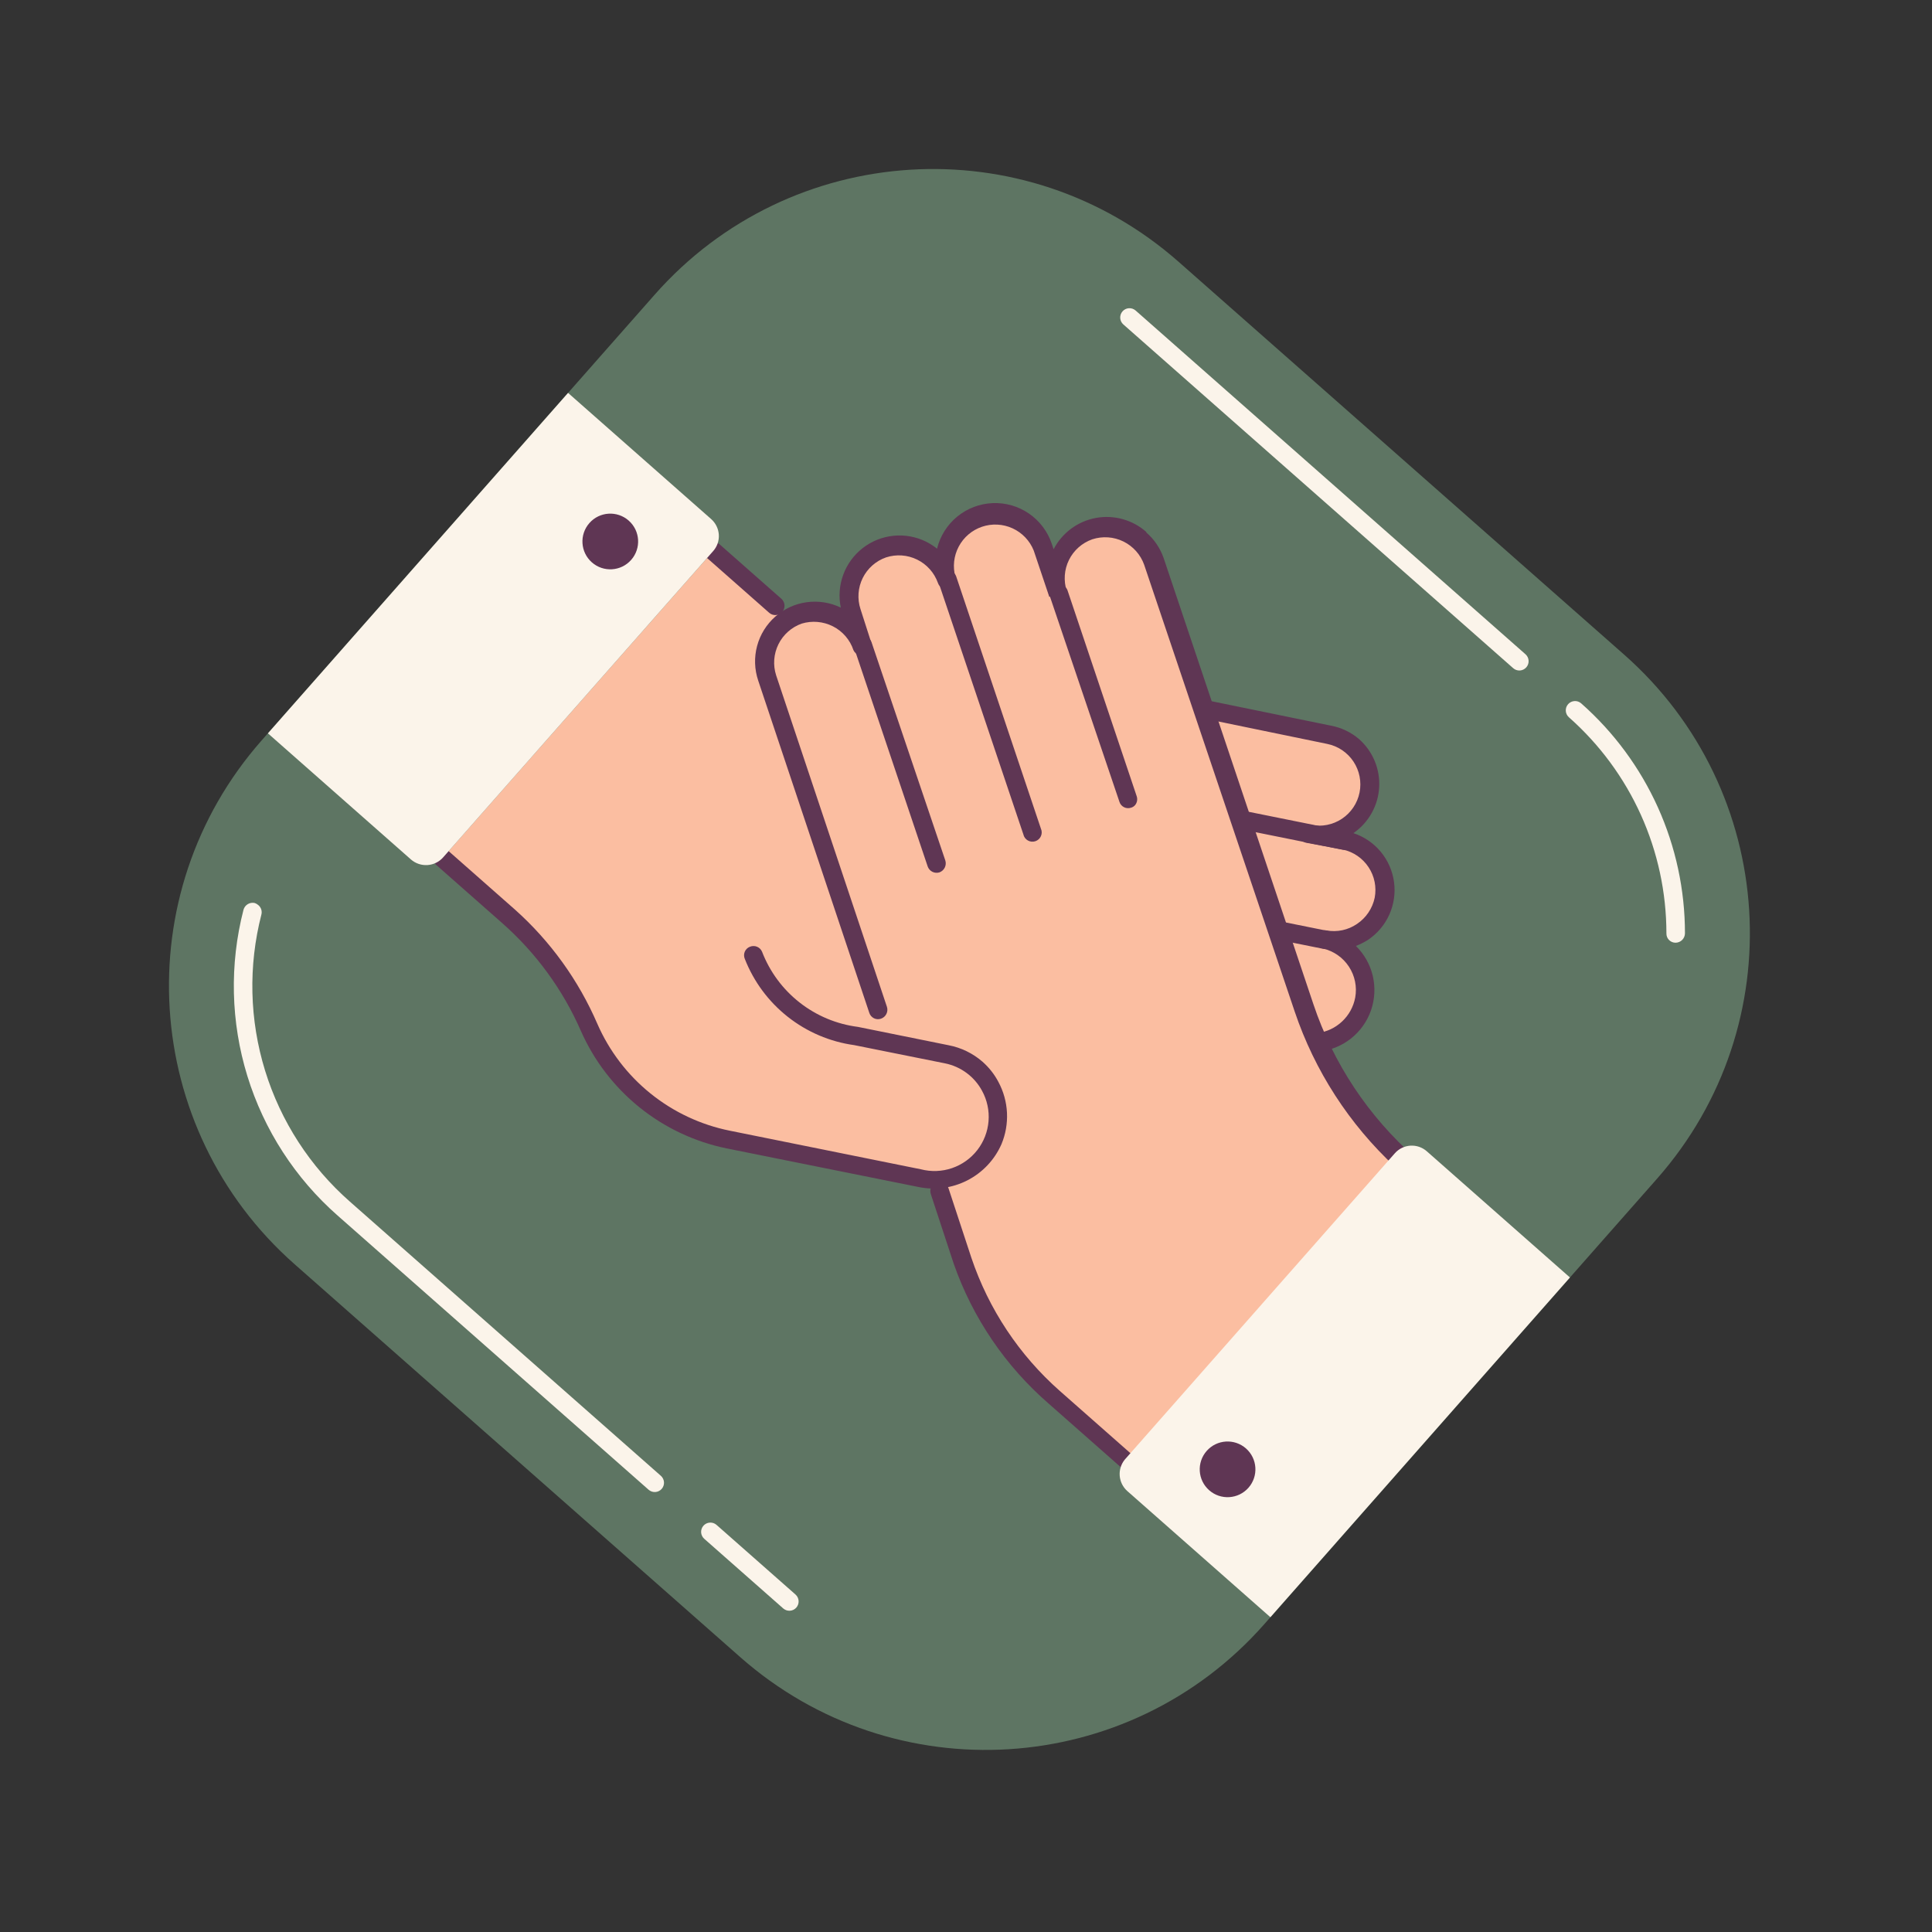 <svg xmlns="http://www.w3.org/2000/svg" width="114" height="114" viewBox="0 0 114 114" fill="none"><rect x="0" y="0" width="114" height="114" fill="#333333" stroke="none"/><g clip-path="url(#clip0_149_66649)"><path d="M17.389 74.602L43.68 97.782C52.755 105.783 66.598 104.913 74.599 95.838L97.779 69.547C105.781 60.473 104.91 46.63 95.835 38.628L69.545 15.448C60.47 7.447 46.627 8.317 38.626 17.392L15.445 43.682C7.444 52.757 8.314 66.6 17.389 74.602Z" fill="#5E7563"></path><path d="M93.3 41.503C95.225 43.202 96.767 45.291 97.823 47.632C98.879 49.973 99.424 52.511 99.423 55.079C99.42 55.225 99.36 55.363 99.256 55.466C99.153 55.568 99.013 55.625 98.868 55.626C98.796 55.627 98.725 55.612 98.659 55.585C98.593 55.557 98.533 55.517 98.483 55.466C98.432 55.415 98.393 55.354 98.366 55.288C98.34 55.221 98.327 55.15 98.329 55.078C98.328 52.666 97.815 50.282 96.823 48.083C95.831 45.884 94.383 43.922 92.576 42.325C92.467 42.229 92.4 42.093 92.391 41.948C92.382 41.803 92.431 41.661 92.527 41.552C92.623 41.443 92.759 41.377 92.904 41.367C93.049 41.358 93.191 41.407 93.3 41.503Z" fill="#FBF4EA"></path><path d="M67.009 18.323L90.013 38.605C90.122 38.701 90.188 38.837 90.197 38.982C90.206 39.127 90.157 39.269 90.061 39.378C89.965 39.487 89.83 39.553 89.685 39.563C89.54 39.572 89.397 39.523 89.288 39.427L66.284 19.144C66.175 19.048 66.109 18.913 66.1 18.768C66.091 18.623 66.14 18.48 66.236 18.371C66.332 18.262 66.467 18.196 66.612 18.187C66.757 18.178 66.9 18.227 67.009 18.323Z" fill="#FBF4EA"></path><path d="M15.258 53.42C15.333 53.486 15.387 53.572 15.417 53.667C15.446 53.762 15.449 53.864 15.425 53.96C14.644 56.992 14.719 60.181 15.641 63.172C16.564 66.163 18.297 68.841 20.649 70.906L38.995 87.082C39.104 87.178 39.17 87.313 39.18 87.458C39.189 87.603 39.14 87.746 39.044 87.855C38.948 87.964 38.812 88.03 38.667 88.039C38.523 88.048 38.38 87.999 38.271 87.903L19.925 71.728C17.422 69.528 15.577 66.677 14.596 63.492C13.615 60.307 13.536 56.913 14.367 53.685C14.405 53.544 14.496 53.423 14.622 53.348C14.748 53.273 14.898 53.251 15.041 53.286C15.121 53.316 15.195 53.361 15.258 53.42Z" fill="#FBF4EA"></path><path d="M42.28 89.978L46.939 94.086C47.047 94.182 47.114 94.317 47.123 94.462C47.132 94.607 47.083 94.75 46.987 94.859C46.891 94.968 46.756 95.034 46.611 95.043C46.466 95.052 46.323 95.003 46.214 94.907L41.556 90.8C41.447 90.704 41.381 90.569 41.371 90.424C41.362 90.279 41.411 90.136 41.507 90.027C41.603 89.918 41.739 89.852 41.884 89.843C42.029 89.834 42.171 89.882 42.28 89.978Z" fill="#FBF4EA"></path><path d="M51.831 59.552L45.233 40.007C45.027 39.269 45.112 38.48 45.471 37.803C45.83 37.127 46.435 36.613 47.161 36.369C47.888 36.126 48.68 36.17 49.375 36.493C50.069 36.817 50.613 37.394 50.895 38.107L50.239 36.068C50.033 35.33 50.118 34.541 50.477 33.865C50.836 33.188 51.441 32.674 52.168 32.431C52.894 32.187 53.686 32.231 54.381 32.554C55.075 32.878 55.619 33.455 55.901 34.168C55.648 33.418 55.703 32.599 56.054 31.89C56.405 31.181 57.024 30.64 57.774 30.387C58.523 30.135 59.343 30.19 60.052 30.541C60.761 30.892 61.301 31.511 61.554 32.261L62.471 34.997C62.266 34.259 62.351 33.47 62.71 32.793C63.069 32.116 63.674 31.603 64.4 31.359C65.127 31.115 65.919 31.159 66.614 31.483C67.308 31.806 67.852 32.384 68.133 33.096L77.016 59.459C78.223 63.033 80.342 66.23 83.163 68.734L67.227 86.809L62.24 82.412C59.766 80.233 57.912 77.439 56.865 74.314L55.512 70.201L51.831 59.552Z" fill="#FBBEA1"></path><path d="M77.829 61.536C78.49 61.452 79.108 61.16 79.592 60.703C80.077 60.246 80.403 59.646 80.525 58.991C80.671 58.217 80.51 57.416 80.074 56.759C79.638 56.102 78.963 55.642 78.193 55.475C78.969 55.625 79.773 55.46 80.428 55.017C81.082 54.575 81.534 53.89 81.684 53.114C81.834 52.338 81.669 51.534 81.227 50.879C80.784 50.224 80.099 49.772 79.323 49.623L77.227 49.234C77.985 49.346 78.757 49.163 79.383 48.722C80.01 48.281 80.443 47.616 80.594 46.865C80.745 46.114 80.602 45.334 80.194 44.685C79.786 44.036 79.145 43.569 78.403 43.379L70.981 41.859L77.829 61.536Z" fill="#FBBEA1"></path><path d="M80.186 43.606C80.589 43.96 80.906 44.402 81.113 44.897C81.32 45.392 81.411 45.927 81.379 46.463C81.348 46.998 81.195 47.52 80.931 47.987C80.668 48.454 80.302 48.855 79.86 49.16C80.49 49.368 81.048 49.749 81.472 50.259C81.895 50.769 82.167 51.387 82.256 52.044C82.345 52.701 82.248 53.37 81.975 53.974C81.703 54.578 81.266 55.094 80.714 55.462C80.49 55.602 80.253 55.721 80.007 55.817C80.499 56.3 80.844 56.912 81.002 57.583C81.16 58.254 81.124 58.956 80.9 59.608C80.675 60.26 80.27 60.834 79.733 61.265C79.195 61.697 78.546 61.966 77.861 62.044C77.721 62.051 77.584 62.005 77.478 61.915C77.371 61.825 77.303 61.697 77.287 61.558C77.272 61.419 77.31 61.28 77.394 61.168C77.477 61.057 77.601 60.981 77.738 60.957C78.284 60.889 78.793 60.649 79.193 60.272C79.594 59.896 79.864 59.402 79.966 58.862C80.081 58.227 79.947 57.573 79.592 57.035C79.238 56.496 78.689 56.115 78.061 55.97C77.99 55.957 77.923 55.93 77.863 55.891C77.803 55.852 77.751 55.8 77.711 55.741C77.671 55.681 77.644 55.614 77.63 55.543C77.617 55.473 77.618 55.4 77.633 55.33C77.649 55.234 77.692 55.146 77.756 55.074C77.82 55.002 77.901 54.949 77.992 54.919C78.082 54.889 78.18 54.883 78.273 54.901C78.9 55.016 79.547 54.878 80.073 54.517C80.609 54.157 80.984 53.601 81.116 52.969C81.234 52.344 81.104 51.699 80.753 51.169C80.402 50.639 79.859 50.266 79.238 50.13L77.142 49.742C77.066 49.735 76.992 49.712 76.925 49.674C76.858 49.637 76.8 49.586 76.754 49.524C76.708 49.463 76.676 49.392 76.659 49.318C76.642 49.243 76.641 49.166 76.656 49.09C76.671 49.015 76.701 48.944 76.746 48.881C76.79 48.819 76.847 48.766 76.912 48.727C76.978 48.687 77.051 48.662 77.127 48.653C77.204 48.644 77.281 48.651 77.354 48.673C77.988 48.8 78.646 48.67 79.183 48.312C79.721 47.954 80.095 47.396 80.222 46.763C80.349 46.129 80.218 45.471 79.86 44.933C79.502 44.395 78.944 44.022 78.311 43.895L70.897 42.367C70.754 42.337 70.628 42.253 70.546 42.132C70.465 42.011 70.434 41.863 70.46 41.719C70.49 41.577 70.576 41.453 70.697 41.374C70.819 41.295 70.967 41.268 71.109 41.298L78.53 42.818C79.142 42.931 79.713 43.203 80.186 43.606Z" fill="#5F3654"></path><path d="M79.696 49.196C79.769 49.258 79.824 49.339 79.854 49.43C79.885 49.521 79.89 49.619 79.868 49.712C79.84 49.854 79.756 49.978 79.636 50.058C79.516 50.139 79.37 50.168 79.228 50.141L73.152 48.916C73.009 48.887 72.884 48.803 72.803 48.681C72.723 48.559 72.694 48.411 72.723 48.268C72.752 48.125 72.837 48 72.959 47.92C73.08 47.839 73.229 47.81 73.372 47.839L79.447 49.064C79.54 49.087 79.625 49.132 79.696 49.196Z" fill="#5F3654"></path><path d="M78.522 55.037C78.595 55.101 78.65 55.183 78.682 55.275C78.713 55.367 78.72 55.466 78.702 55.561C78.669 55.701 78.583 55.824 78.463 55.902C78.342 55.98 78.195 56.009 78.053 55.982L75.35 55.438C75.273 55.431 75.2 55.408 75.133 55.37C75.066 55.333 75.008 55.282 74.962 55.22C74.916 55.159 74.884 55.088 74.867 55.014C74.85 54.939 74.849 54.861 74.864 54.786C74.879 54.711 74.909 54.64 74.954 54.577C74.998 54.515 75.055 54.462 75.12 54.423C75.186 54.383 75.259 54.358 75.335 54.349C75.412 54.34 75.489 54.347 75.562 54.369L78.266 54.913C78.361 54.93 78.45 54.972 78.522 55.037Z" fill="#5F3654"></path><path d="M30.03 54.087C32.065 55.886 33.685 58.107 34.777 60.594C35.509 62.279 36.638 63.761 38.068 64.914C39.497 66.067 41.184 66.858 42.985 67.218L54.264 69.496C54.954 69.64 55.67 69.595 56.336 69.364C57.002 69.134 57.593 68.727 58.047 68.188L68.76 56.036L42.084 32.516L26.147 50.59L30.03 54.087Z" fill="#FBBEA1"></path><path d="M56.255 33.766C56.325 33.83 56.381 33.909 56.416 33.997L61.419 48.892C61.451 48.962 61.467 49.038 61.468 49.115C61.468 49.191 61.453 49.267 61.422 49.337C61.391 49.407 61.346 49.471 61.289 49.522C61.233 49.574 61.166 49.613 61.093 49.637C61.02 49.661 60.944 49.67 60.867 49.663C60.791 49.655 60.717 49.632 60.651 49.594C60.584 49.557 60.526 49.505 60.48 49.444C60.434 49.382 60.402 49.312 60.386 49.237L55.375 34.349C55.331 34.212 55.341 34.063 55.404 33.934C55.466 33.804 55.577 33.703 55.712 33.653C55.804 33.623 55.903 33.618 55.998 33.638C56.093 33.657 56.182 33.702 56.255 33.766Z" fill="#5F3654"></path><path d="M62.825 34.595C62.897 34.658 62.952 34.737 62.987 34.825L67.073 46.985C67.102 47.072 67.109 47.165 67.093 47.256C67.077 47.346 67.039 47.431 66.981 47.503C66.919 47.577 66.836 47.631 66.743 47.658C66.675 47.681 66.603 47.691 66.531 47.687C66.46 47.682 66.39 47.663 66.325 47.631C66.261 47.599 66.204 47.554 66.157 47.5C66.111 47.445 66.075 47.382 66.054 47.313L61.946 35.178C61.916 35.087 61.909 34.99 61.928 34.897C61.947 34.803 61.989 34.716 62.052 34.644C62.115 34.57 62.198 34.516 62.291 34.489C62.381 34.459 62.478 34.452 62.572 34.471C62.666 34.489 62.753 34.532 62.825 34.595Z" fill="#5F3654"></path><path d="M51.277 37.675C51.35 37.738 51.404 37.821 51.432 37.913L55.779 50.771C55.823 50.91 55.812 51.06 55.748 51.191C55.684 51.323 55.572 51.424 55.435 51.475C55.296 51.519 55.145 51.507 55.015 51.441C54.885 51.376 54.785 51.261 54.738 51.123L50.406 38.25C50.37 38.114 50.387 37.971 50.453 37.848C50.518 37.724 50.628 37.63 50.759 37.583C50.846 37.554 50.94 37.547 51.03 37.563C51.121 37.579 51.206 37.617 51.277 37.675Z" fill="#5F3654"></path><path d="M57.97 62.645C58.355 62.983 58.676 63.389 58.914 63.843C59.215 64.404 59.387 65.025 59.418 65.66C59.448 66.296 59.337 66.931 59.091 67.518C58.684 68.441 57.971 69.195 57.072 69.653C56.174 70.111 55.144 70.245 54.158 70.032L42.872 67.762C40.989 67.375 39.225 66.543 37.729 65.336C36.233 64.128 35.047 62.58 34.272 60.821C33.209 58.395 31.629 56.23 29.643 54.477L25.749 51.044C25.64 50.948 25.574 50.812 25.565 50.667C25.555 50.522 25.604 50.38 25.701 50.271C25.798 50.164 25.933 50.1 26.077 50.091C26.221 50.082 26.363 50.129 26.473 50.222L30.392 53.677C32.48 55.543 34.136 57.841 35.247 60.411C35.946 62.013 37.022 63.423 38.382 64.521C39.743 65.619 41.348 66.373 43.062 66.718L54.342 68.996C54.946 69.152 55.583 69.128 56.173 68.927C56.764 68.725 57.283 68.356 57.666 67.863C58.05 67.37 58.28 66.776 58.33 66.154C58.38 65.532 58.246 64.909 57.946 64.362C57.723 63.949 57.412 63.59 57.035 63.311C56.658 63.032 56.224 62.839 55.765 62.745L50.404 61.669C48.972 61.471 47.619 60.894 46.484 59.998C45.348 59.102 44.472 57.92 43.946 56.574C43.918 56.507 43.903 56.436 43.904 56.364C43.904 56.291 43.919 56.22 43.947 56.154C43.975 56.088 44.017 56.028 44.069 55.978C44.121 55.928 44.183 55.889 44.25 55.864C44.317 55.836 44.388 55.822 44.46 55.822C44.532 55.821 44.604 55.835 44.67 55.863C44.737 55.891 44.797 55.931 44.848 55.982C44.899 56.033 44.94 56.093 44.967 56.16C45.422 57.341 46.188 58.376 47.184 59.156C48.18 59.937 49.369 60.433 50.624 60.593L55.977 61.676C56.715 61.818 57.403 62.152 57.97 62.645Z" fill="#5F3654"></path><path d="M67.632 31.413C68.099 31.816 68.453 32.334 68.658 32.916L77.5 59.258C78.675 62.758 80.753 65.885 83.526 68.323C83.632 68.421 83.697 68.556 83.706 68.7C83.715 68.844 83.668 68.986 83.574 69.096L67.638 87.171C67.542 87.28 67.406 87.346 67.261 87.355C67.117 87.364 66.974 87.316 66.865 87.219L61.878 82.822C59.324 80.605 57.393 77.76 56.276 74.568L54.923 70.455C54.877 70.316 54.886 70.164 54.951 70.032C55.015 69.901 55.129 69.799 55.267 69.751C55.406 69.707 55.557 69.719 55.687 69.784C55.818 69.85 55.917 69.964 55.964 70.103L57.317 74.216C58.338 77.248 60.138 79.958 62.537 82.075L67.113 86.11L82.325 68.856C79.615 66.341 77.576 63.188 76.394 59.684L67.512 33.322C67.298 32.723 66.858 32.231 66.287 31.951C65.716 31.671 65.058 31.625 64.453 31.822C63.852 32.033 63.358 32.47 63.076 33.04C62.794 33.611 62.748 34.269 62.945 34.874L61.912 35.218L61.882 35.119L60.995 32.482C60.762 31.903 60.316 31.436 59.749 31.175C59.182 30.915 58.537 30.881 57.946 31.081C57.355 31.281 56.863 31.699 56.571 32.251C56.279 32.802 56.208 33.444 56.375 34.045C56.405 34.136 56.411 34.233 56.393 34.327C56.374 34.42 56.331 34.508 56.269 34.58C56.205 34.653 56.122 34.706 56.03 34.734C55.962 34.758 55.89 34.768 55.819 34.763C55.747 34.759 55.677 34.74 55.612 34.708C55.548 34.676 55.491 34.631 55.444 34.576C55.398 34.522 55.362 34.458 55.341 34.39C55.127 33.791 54.687 33.299 54.116 33.019C53.545 32.739 52.887 32.693 52.282 32.89C51.681 33.1 51.187 33.538 50.905 34.108C50.623 34.679 50.577 35.337 50.775 35.942L51.43 37.98C51.474 38.113 51.465 38.258 51.407 38.385C51.349 38.512 51.245 38.613 51.117 38.667C50.974 38.716 50.819 38.709 50.681 38.648C50.611 38.626 50.546 38.59 50.491 38.541C50.435 38.492 50.391 38.433 50.36 38.366C50.156 37.751 49.717 37.243 49.139 36.953C48.57 36.668 47.914 36.612 47.305 36.796C46.706 37.009 46.214 37.446 45.932 38.016C45.651 38.586 45.602 39.243 45.797 39.848L52.335 59.412C52.38 59.551 52.367 59.702 52.301 59.832C52.236 59.962 52.122 60.062 51.983 60.109C51.916 60.133 51.844 60.143 51.772 60.138C51.7 60.134 51.63 60.115 51.566 60.083C51.502 60.05 51.445 60.006 51.398 59.951C51.351 59.896 51.316 59.833 51.294 59.764L44.738 40.155C44.516 39.497 44.494 38.788 44.673 38.117C44.852 37.447 45.226 36.844 45.746 36.384C46.267 35.925 46.911 35.629 47.599 35.535C48.287 35.44 48.987 35.55 49.612 35.852C49.478 35.203 49.528 34.53 49.758 33.909C49.987 33.287 50.386 32.743 50.91 32.337C51.433 31.931 52.06 31.681 52.719 31.614C53.378 31.547 54.043 31.666 54.637 31.958C54.869 32.074 55.089 32.214 55.292 32.375C55.473 31.632 55.891 30.967 56.483 30.482C57.075 29.997 57.809 29.718 58.574 29.687C59.338 29.655 60.092 29.873 60.722 30.308C61.352 30.743 61.823 31.371 62.065 32.097L62.17 32.408C62.417 31.931 62.77 31.517 63.201 31.197C63.633 30.877 64.132 30.66 64.661 30.562C65.189 30.465 65.733 30.489 66.25 30.634C66.768 30.778 67.246 31.039 67.647 31.396L67.632 31.413Z" fill="#5F3654"></path><path d="M42.446 32.105L46.111 35.336C46.217 35.433 46.281 35.568 46.291 35.712C46.3 35.857 46.252 35.999 46.159 36.109C46.063 36.218 45.928 36.284 45.783 36.293C45.638 36.302 45.495 36.253 45.386 36.157L41.722 32.927C41.613 32.831 41.547 32.695 41.538 32.55C41.528 32.405 41.577 32.263 41.673 32.154C41.771 32.047 41.906 31.983 42.05 31.974C42.194 31.965 42.336 32.012 42.446 32.105Z" fill="#5F3654"></path><path d="M74.961 95.426L66.515 87.979C66.257 87.748 66.098 87.427 66.07 87.082C66.043 86.737 66.149 86.395 66.368 86.126L82.304 68.051C82.538 67.785 82.869 67.624 83.222 67.601C83.576 67.579 83.924 67.698 84.19 67.933L92.636 75.379L74.961 95.426Z" fill="#FBF4EA"></path><path d="M73.521 85.468C72.84 84.868 71.802 84.933 71.202 85.614C70.602 86.295 70.667 87.333 71.348 87.933C72.028 88.533 73.067 88.468 73.667 87.787C74.267 87.106 74.201 86.068 73.521 85.468Z" fill="#5F3654"></path><path d="M33.519 23.184L41.965 30.63C42.23 30.865 42.392 31.195 42.415 31.549C42.437 31.902 42.318 32.251 42.083 32.516L26.147 50.591C25.912 50.858 25.581 51.02 25.226 51.044C24.872 51.068 24.522 50.951 24.253 50.718L15.808 43.271L33.519 23.184Z" fill="#FBF4EA"></path><path d="M37.097 30.718C36.416 30.118 35.378 30.183 34.778 30.864C34.178 31.545 34.243 32.583 34.924 33.183C35.605 33.783 36.643 33.718 37.243 33.037C37.843 32.356 37.778 31.318 37.097 30.718Z" fill="#5F3654"></path></g><defs><clipPath id="clip0_149_66649"><rect width="79.958" height="79.958" fill="white" transform="translate(60.16 113.043) rotate(-138.597)"></rect></clipPath></defs></svg>